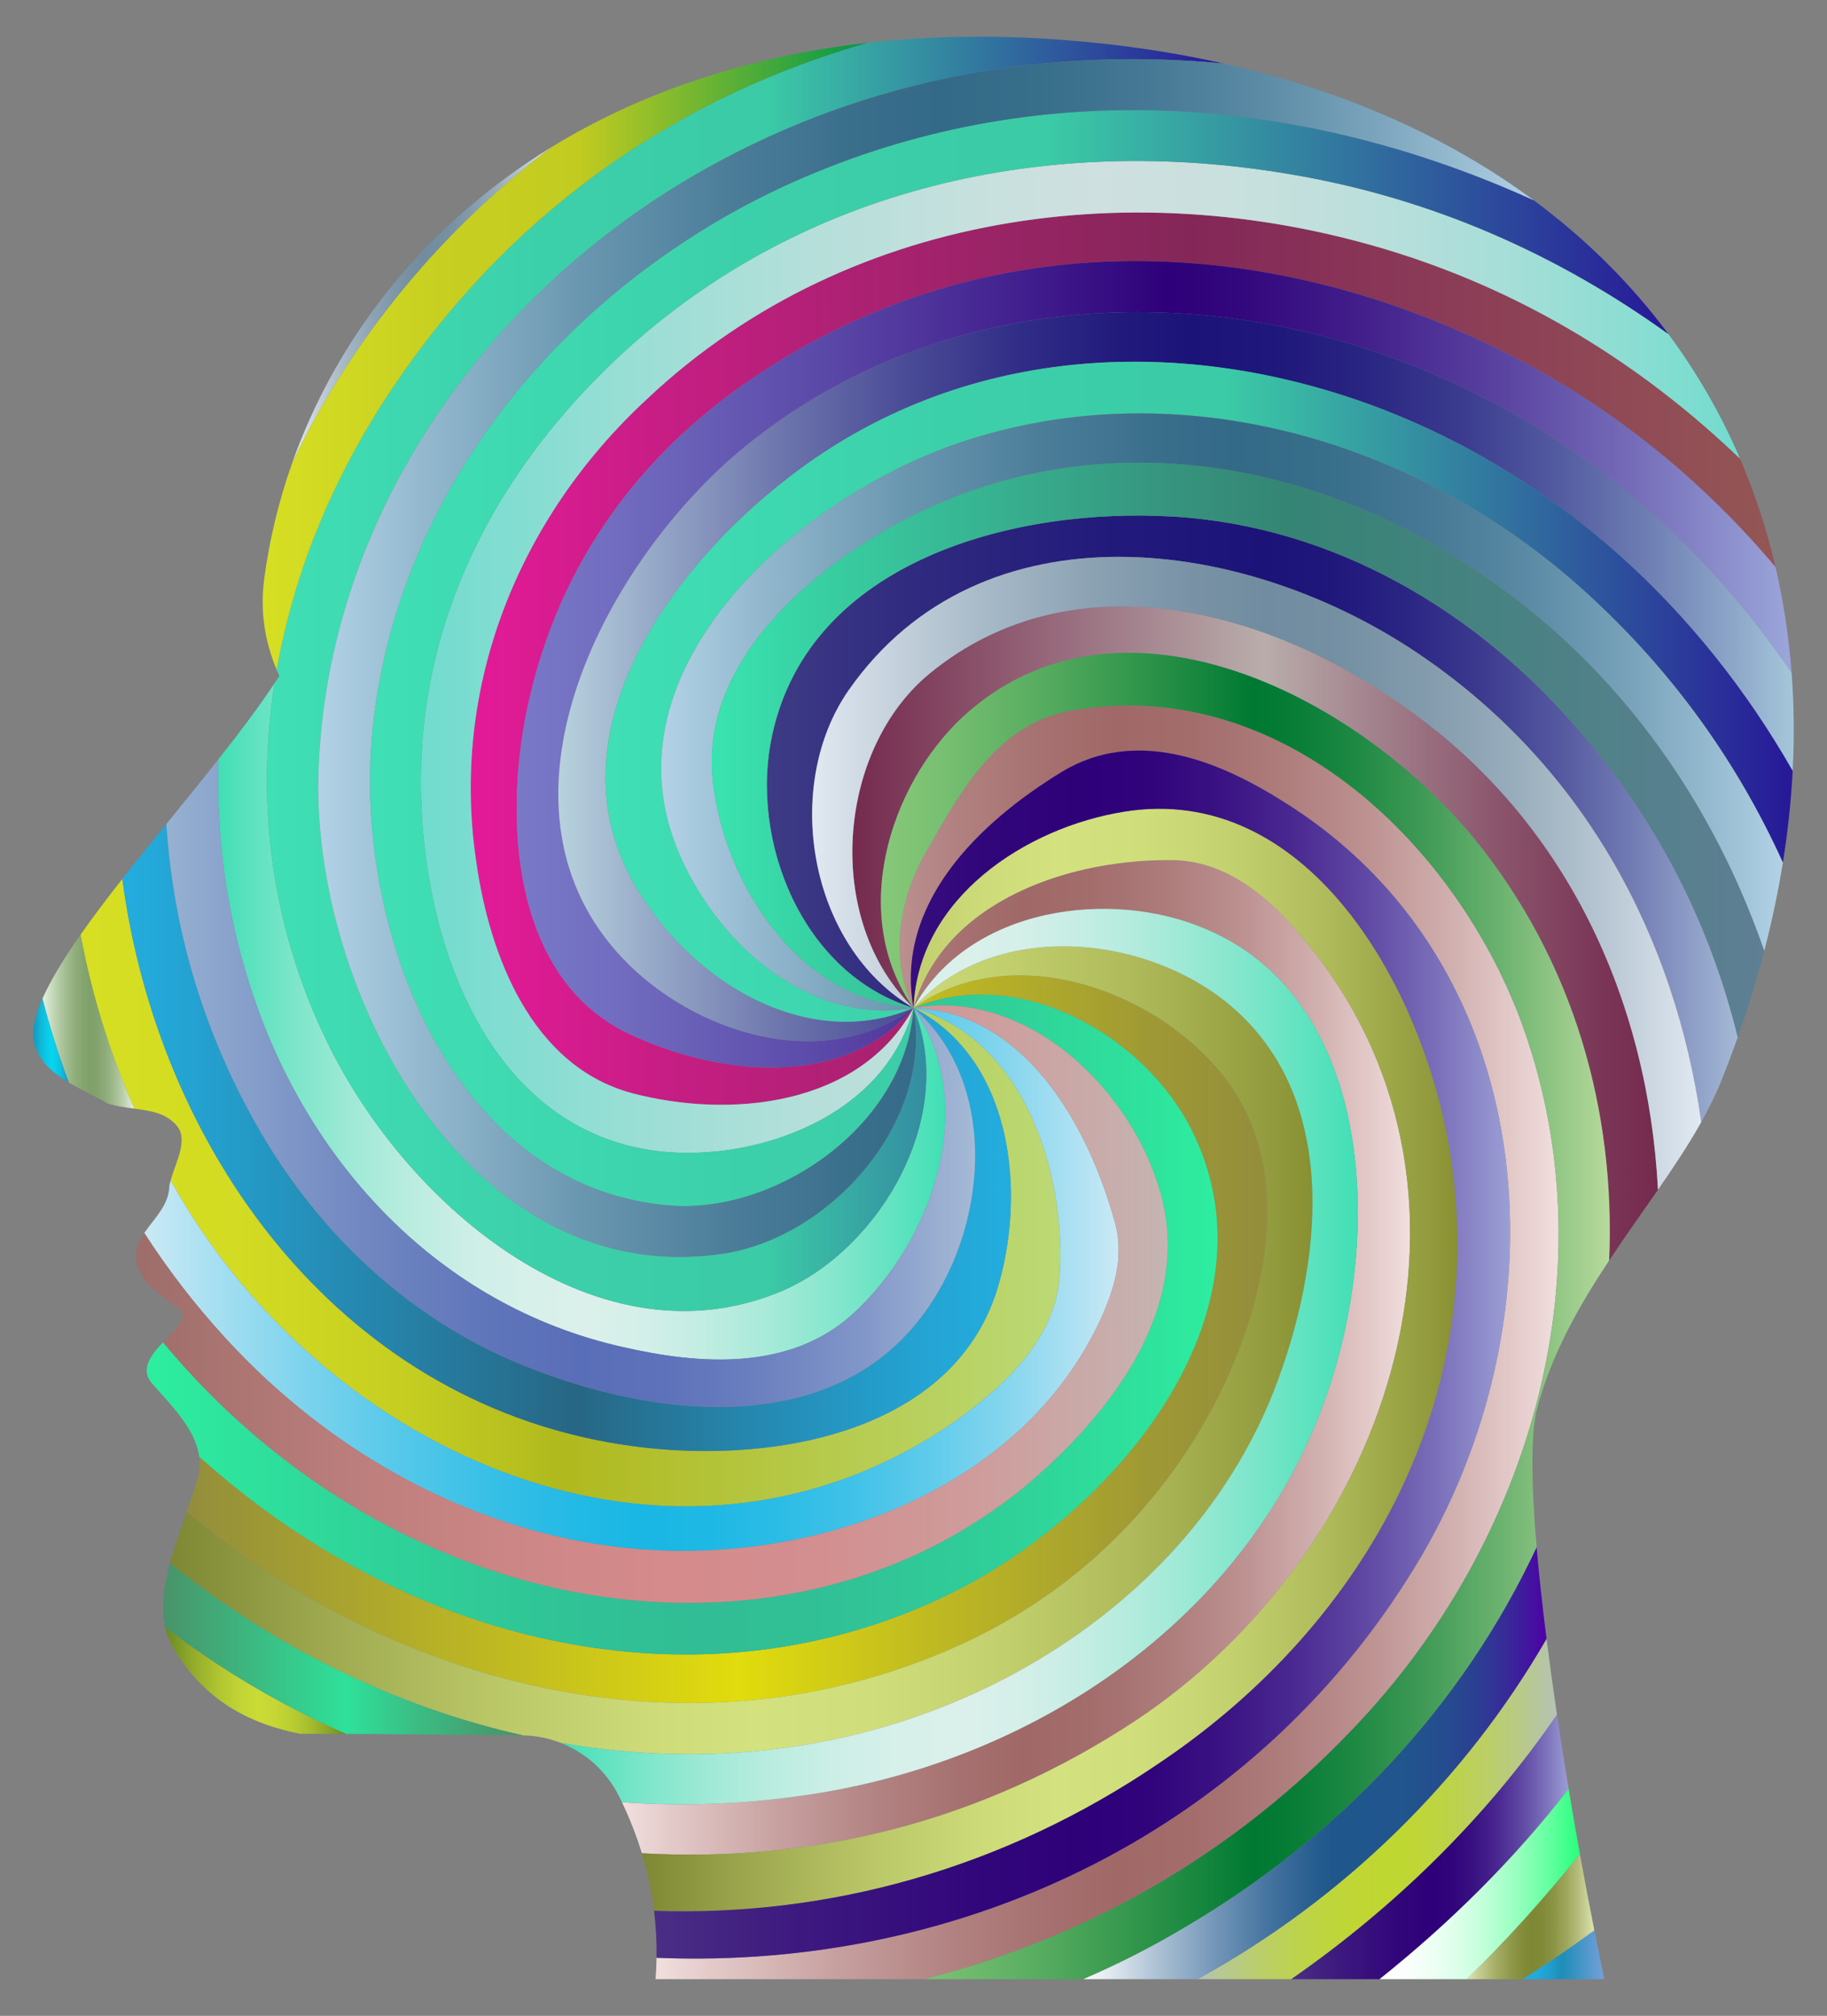 <?xml version="1.0" encoding="utf-8"?>

<!DOCTYPE svg PUBLIC "-//W3C//DTD SVG 1.1//EN" "http://www.w3.org/Graphics/SVG/1.1/DTD/svg11.dtd">
<svg version="1.1" id="Layer_1" xmlns="http://www.w3.org/2000/svg" xmlns:xlink="http://www.w3.org/1999/xlink" x="0px" y="0px"
	 viewBox="0 0 1505.235 1660.466" enable-background="new 0 0 1505.235 1660.466" xml:space="preserve">
<rect x="0" y="0" width="1505.235" height="1660.466" fill="#808080" stroke="none"/>
<g id="Man_Head_Silhouette">
</g>
<g>
	<linearGradient id="SVGID_1_" gradientUnits="userSpaceOnUse" x1="1254.154" y1="1610.121" x2="1321.785" y2="1610.121">
		<stop  offset="0" style="stop-color:#23ADDF"/>
		<stop  offset="0.16" style="stop-color:#22AADB"/>
		<stop  offset="0.316" style="stop-color:#21A0CF"/>
		<stop  offset="0.471" style="stop-color:#1D8FBC"/>
		<stop  offset="0.489" style="stop-color:#1D8DB9"/>
		<stop  offset="1" style="stop-color:#76A0D9"/>
	</linearGradient>
	<path fill="url(#SVGID_1_)" d="M1321.785,1630.231c-2.719-12.778-5.482-26.242-8.254-40.22
		c-19.138,14.095-38.933,27.52-59.377,40.22H1321.785z"/>
	<linearGradient id="SVGID_2_" gradientUnits="userSpaceOnUse" x1="153.838" y1="1103.114" x2="1044.08" y2="1103.114">
		<stop  offset="0" style="stop-color:#938D3C"/>
		<stop  offset="0.511" style="stop-color:#E1DC0D"/>
		<stop  offset="0.692" style="stop-color:#BFB922"/>
		<stop  offset="0.89" style="stop-color:#9F9935"/>
		<stop  offset="1" style="stop-color:#938D3C"/>
	</linearGradient>
	<path fill="url(#SVGID_2_)" d="M787.18,1356.556c93-41,168-112,215-203c43-85,67-197,1-273c-58-68-172-106-250.558-50.326
		c88.558-36.674,191.558,24.326,229.558,101.326c73,147-58,308-191,377c-185,95-402,60-572-64
		c-19.399-14.238-37.741-29.181-55.072-44.749c0.826,6.144,0.434,12.522-1.642,19.163c-2.57,8.781-5.568,17.625-8.628,26.449
		C329.43,1392.731,573.817,1451.791,787.18,1356.556z"/>
	<linearGradient id="SVGID_3_" gradientUnits="userSpaceOnUse" x1="34.985" y1="841.51" x2="110.828" y2="841.51">
		<stop  offset="0" style="stop-color:#E4F1DE"/>
		<stop  offset="0.062" style="stop-color:#D2E3C9"/>
		<stop  offset="0.201" style="stop-color:#AEC69F"/>
		<stop  offset="0.328" style="stop-color:#94B181"/>
		<stop  offset="0.435" style="stop-color:#85A56F"/>
		<stop  offset="0.511" style="stop-color:#7FA068"/>
		<stop  offset="0.595" style="stop-color:#83A36C"/>
		<stop  offset="0.687" style="stop-color:#8EAC7A"/>
		<stop  offset="0.782" style="stop-color:#A1BB8F"/>
		<stop  offset="0.88" style="stop-color:#BBD0AE"/>
		<stop  offset="0.979" style="stop-color:#DCEBD5"/>
		<stop  offset="1" style="stop-color:#E4F1DE"/>
	</linearGradient>
	<path fill="url(#SVGID_3_)" d="M110.828,913.201c-20.531-46.516-35.27-94.452-44.416-143.381
		c-13.576,19.346-24.594,37.234-31.427,52.736c5.997,23.408,13.238,46.48,21.726,69.127c11.117,6.669,23.13,11.885,31.624,17.101
		C95.747,911.255,103.406,912.224,110.828,913.201z"/>
	<linearGradient id="SVGID_4_" gradientUnits="userSpaceOnUse" x1="66.412" y1="982.379" x2="873.645" y2="982.379">
		<stop  offset="0" style="stop-color:#D7DF23"/>
		<stop  offset="0.158" style="stop-color:#D3DB22"/>
		<stop  offset="0.312" style="stop-color:#C7D021"/>
		<stop  offset="0.465" style="stop-color:#B4BD1E"/>
		<stop  offset="0.489" style="stop-color:#B0B91D"/>
		<stop  offset="1" style="stop-color:#BBD976"/>
	</linearGradient>
	<path fill="url(#SVGID_4_)" d="M146.051,927.703c9.097,11.379-1.344,29.83-5.487,44.706c3.436,6.077,6.966,12.129,10.616,18.148
		c130,215,412,335,636,180c43-31,83-69,86-121c5-85-30-194-120.558-219.326c80.558,41.326,92.558,148.326,70.558,226.326
		c-35,127-195,152-313,133c-233.118-37.2-380.128-244.559-409.402-465.595c-12.439,15.847-24.124,31.264-34.365,45.858
		c9.146,48.929,23.885,96.866,44.416,143.381C124.338,914.977,137.06,916.777,146.051,927.703z"/>
	<linearGradient id="SVGID_5_" gradientUnits="userSpaceOnUse" x1="120.831" y1="1091.053" x2="1003.117" y2="1091.053">
		<stop  offset="0" style="stop-color:#2DEE9F"/>
		<stop  offset="0.184" style="stop-color:#2FD69A"/>
		<stop  offset="0.375" style="stop-color:#30C496"/>
		<stop  offset="0.511" style="stop-color:#31BD95"/>
		<stop  offset="0.646" style="stop-color:#31C196"/>
		<stop  offset="0.793" style="stop-color:#30CF99"/>
		<stop  offset="0.945" style="stop-color:#2EE49D"/>
		<stop  offset="1" style="stop-color:#2DEE9F"/>
	</linearGradient>
	<path fill="url(#SVGID_5_)" d="M791.18,1308.556c133-69,264-230,191-377c-38-77-141-138-229.558-101.326
		c95.558-16.674,182.558,70.326,204.558,156.326c23,91-39,174-107,233c-135,115-322,126-480,61
		c-93.522-38.393-172.98-99.33-235.893-174.918c-9.812,10.463-18.812,22.052-9.633,33.171
		c15.361,17.735,36.318,37.658,39.454,60.997c17.331,15.568,35.672,30.511,55.072,44.749
		C389.18,1368.556,606.18,1403.556,791.18,1308.556z"/>
	<linearGradient id="SVGID_6_" gradientUnits="userSpaceOnUse" x1="118.874" y1="1053.867" x2="921.627" y2="1053.867">
		<stop  offset="0" style="stop-color:#CBE9F5"/>
		<stop  offset="0.051" style="stop-color:#B1E2F2"/>
		<stop  offset="0.166" style="stop-color:#7BD3ED"/>
		<stop  offset="0.274" style="stop-color:#51C7E9"/>
		<stop  offset="0.37" style="stop-color:#33BEE6"/>
		<stop  offset="0.453" style="stop-color:#21B9E5"/>
		<stop  offset="0.511" style="stop-color:#1AB7E4"/>
		<stop  offset="0.579" style="stop-color:#1EB8E4"/>
		<stop  offset="0.653" style="stop-color:#2CBCE6"/>
		<stop  offset="0.73" style="stop-color:#41C2E8"/>
		<stop  offset="0.808" style="stop-color:#60CBEB"/>
		<stop  offset="0.888" style="stop-color:#87D6EE"/>
		<stop  offset="0.969" style="stop-color:#B6E3F3"/>
		<stop  offset="1" style="stop-color:#CBE9F5"/>
	</linearGradient>
	<path fill="url(#SVGID_6_)" d="M592.18,1276.556c128-8,261-70,316-193c11-25,18-51,10-78c-22-79-74-172-165.558-175.326
		c90.558,25.326,125.558,134.326,120.558,219.326c-3,52-43,90-86,121c-224,155-506,35-636-180c-3.65-6.018-7.18-12.07-10.616-18.148
		c-0.389,1.396-0.727,2.764-0.983,4.088c-0.319,16.246-12.644,27.195-20.706,39.102c19.372,30.053,41.447,58.811,66.305,85.957
		C290.18,1216.556,438.18,1286.556,592.18,1276.556z"/>
	<linearGradient id="SVGID_7_" gradientUnits="userSpaceOnUse" x1="112.009" y1="1074.223" x2="962.064" y2="1074.223">
		<stop  offset="0" style="stop-color:#9D6E69"/>
		<stop  offset="0.006" style="stop-color:#9E6E6A"/>
		<stop  offset="0.211" style="stop-color:#BC7E7C"/>
		<stop  offset="0.387" style="stop-color:#CE8787"/>
		<stop  offset="0.511" style="stop-color:#D58A8B"/>
		<stop  offset="0.656" style="stop-color:#D38E8F"/>
		<stop  offset="0.813" style="stop-color:#CE9C9B"/>
		<stop  offset="0.976" style="stop-color:#C6B1AF"/>
		<stop  offset="1" style="stop-color:#C4B5B2"/>
	</linearGradient>
	<path fill="url(#SVGID_7_)" d="M370.18,1280.556c158,65,345,54,480-61c68-59,130-142,107-233c-22-86-109-173-204.558-156.326
		c91.558,3.326,143.558,96.326,165.558,175.326c8,27,1,53-10,78c-55,123-188,185-316,193c-154,10-302-60-407-175
		c-24.858-27.146-46.933-55.903-66.305-85.957c-4.539,6.703-7.731,13.709-6.657,22.137c2.989,19.916,19.903,27.883,35.328,40.33
		c8.449,6.66-2.861,16.484-13.259,27.572C197.2,1181.226,276.657,1242.163,370.18,1280.556z"/>
	<linearGradient id="SVGID_8_" gradientUnits="userSpaceOnUse" x1="27.408" y1="857.119" x2="56.712" y2="857.119">
		<stop  offset="0" style="stop-color:#1795BD"/>
		<stop  offset="0.039" style="stop-color:#159CC3"/>
		<stop  offset="0.231" style="stop-color:#0FBADA"/>
		<stop  offset="0.395" style="stop-color:#0ACCE9"/>
		<stop  offset="0.511" style="stop-color:#09D3EE"/>
		<stop  offset="0.63" style="stop-color:#0ACFEA"/>
		<stop  offset="0.759" style="stop-color:#0DC1E0"/>
		<stop  offset="0.893" style="stop-color:#12ACCF"/>
		<stop  offset="1" style="stop-color:#1795BD"/>
	</linearGradient>
	<path fill="url(#SVGID_8_)" d="M28.13,843.56c-4.265,23.464,11.043,37.602,28.582,48.123
		c-8.488-22.647-15.729-45.719-21.726-69.127C31.631,830.167,29.269,837.211,28.13,843.56z"/>
	<linearGradient id="SVGID_9_" gradientUnits="userSpaceOnUse" x1="140.046" y1="1112.209" x2="1081.329" y2="1112.209">
		<stop  offset="0" style="stop-color:#7E8733"/>
		<stop  offset="0.144" style="stop-color:#A0AB51"/>
		<stop  offset="0.293" style="stop-color:#BCC969"/>
		<stop  offset="0.421" style="stop-color:#CDDB79"/>
		<stop  offset="0.511" style="stop-color:#D3E27E"/>
		<stop  offset="0.614" style="stop-color:#CFDE7A"/>
		<stop  offset="0.725" style="stop-color:#C3D06E"/>
		<stop  offset="0.841" style="stop-color:#AFBB5A"/>
		<stop  offset="0.959" style="stop-color:#939C3E"/>
		<stop  offset="1" style="stop-color:#889032"/>
	</linearGradient>
	<path fill="url(#SVGID_9_)" d="M462.023,1435.627c118.495,20.558,241.486,7.902,354.157-47.071c104-51,190-134,233-242
		c41-105,57-245-40-322c-71-56-192-66-256.558,5.674c78.558-55.674,192.558-17.674,250.558,50.326c66,76,42,188-1,273
		c-47,91-122,162-215,203c-213.363,95.235-457.75,36.175-633.341-111.138c-4.942,14.247-10.048,28.439-13.793,42.22
		c85.257,68.833,185.723,118.263,290.825,141.797C441.722,1429.641,452.242,1431.792,462.023,1435.627z"/>
	<linearGradient id="SVGID_10_" gradientUnits="userSpaceOnUse" x1="100.778" y1="936.969" x2="832.905" y2="936.969">
		<stop  offset="0" style="stop-color:#23ADDF"/>
		<stop  offset="0.474" style="stop-color:#276B8B"/>
		<stop  offset="0.511" style="stop-color:#276684"/>
		<stop  offset="0.724" style="stop-color:#258AB3"/>
		<stop  offset="0.902" style="stop-color:#24A4D3"/>
		<stop  offset="1" style="stop-color:#23ADDF"/>
	</linearGradient>
	<path fill="url(#SVGID_10_)" d="M510.18,1189.556c118,19,278-6,313-133c22-78,10-185-70.558-226.326
		c72.558,63.326,60.558,184.326,6.558,254.326c-74,98-214,84-318,44c-104-39-185-117-237-215
		c-40.384-75.532-61.934-155.104-67.123-234.841c-12.362,15.236-24.646,30.427-36.279,45.246
		C130.052,944.998,277.061,1152.357,510.18,1189.556z"/>
	<linearGradient id="SVGID_11_" gradientUnits="userSpaceOnUse" x1="631.827" y1="674.454" x2="1431.709" y2="674.454">
		<stop  offset="0" style="stop-color:#3E3B85"/>
		<stop  offset="0.137" style="stop-color:#312C80"/>
		<stop  offset="0.356" style="stop-color:#221A7B"/>
		<stop  offset="0.511" style="stop-color:#1C1379"/>
		<stop  offset="0.581" style="stop-color:#20177B"/>
		<stop  offset="0.657" style="stop-color:#2A2583"/>
		<stop  offset="0.736" style="stop-color:#3C3A8F"/>
		<stop  offset="0.818" style="stop-color:#5559A0"/>
		<stop  offset="0.9" style="stop-color:#7580B6"/>
		<stop  offset="0.983" style="stop-color:#9CAFD0"/>
		<stop  offset="1" style="stop-color:#A5BAD6"/>
	</linearGradient>
	<path fill="url(#SVGID_11_)" d="M699.18,568.556c109-156,328-128,474-27c133.45,92.099,206.837,231.01,228.471,382.697
		c6.396-11.423,12.055-22.86,16.665-34.39c4.762-11.9,9.214-23.754,13.394-35.563c-22.106-90.003-63.929-174.915-127.53-248.745
		c-86-102-205-172-337-180c-131-8-300,36-331,180c-19,87,25,197,116.442,224.674C666.18,779.556,644.18,647.556,699.18,568.556z"/>
	<linearGradient id="SVGID_12_" gradientUnits="userSpaceOnUse" x1="136.09" y1="1384.255" x2="285.245" y2="1384.255">
		<stop  offset="0" style="stop-color:#6A8A22"/>
		<stop  offset="0.156" style="stop-color:#93AC2B"/>
		<stop  offset="0.301" style="stop-color:#B1C631"/>
		<stop  offset="0.424" style="stop-color:#C3D535"/>
		<stop  offset="0.511" style="stop-color:#CADB36"/>
		<stop  offset="0.605" style="stop-color:#C6D735"/>
		<stop  offset="0.708" style="stop-color:#B8CC32"/>
		<stop  offset="0.814" style="stop-color:#A3BA2E"/>
		<stop  offset="0.922" style="stop-color:#84A028"/>
		<stop  offset="1" style="stop-color:#6A8A22"/>
	</linearGradient>
	<path fill="url(#SVGID_12_)" d="M143.062,1357.881c22.892,37.84,54.732,60.244,103.991,70.2c12.717,0,25.45,0.047,38.192,0.116
		c-52.683-23.021-102.72-52.533-149.155-87.884C137.468,1346.414,139.721,1352.286,143.062,1357.881z"/>
	<linearGradient id="SVGID_13_" gradientUnits="userSpaceOnUse" x1="179.724" y1="841.405" x2="778.869" y2="841.405">
		<stop  offset="0" style="stop-color:#40DFB5"/>
		<stop  offset="0.031" style="stop-color:#54E1BC"/>
		<stop  offset="0.106" style="stop-color:#7DE6CA"/>
		<stop  offset="0.183" style="stop-color:#9FE9D6"/>
		<stop  offset="0.261" style="stop-color:#B9ECDF"/>
		<stop  offset="0.341" style="stop-color:#CCEEE6"/>
		<stop  offset="0.423" style="stop-color:#D7F0EA"/>
		<stop  offset="0.511" style="stop-color:#DBF0EB"/>
		<stop  offset="0.574" style="stop-color:#D5EFE9"/>
		<stop  offset="0.657" style="stop-color:#C4EDE3"/>
		<stop  offset="0.753" style="stop-color:#A8EAD9"/>
		<stop  offset="0.859" style="stop-color:#80E6CB"/>
		<stop  offset="0.97" style="stop-color:#4FE1BA"/>
		<stop  offset="1" style="stop-color:#40DFB5"/>
	</linearGradient>
	<path fill="url(#SVGID_13_)" d="M206.18,812.556c46,144,155,263,307,297c65,15,137,19,188-26c67-60,107-174,51.442-253.326
		c36.558,89.326-27.442,197.326-106.442,232.326c-152,66-311-68-377-205c-45.7-94.056-58.361-195.454-43.086-294.591
		c-12.843,19.365-28.807,40.508-46.081,62.397C178.024,687.681,186.268,750.71,206.18,812.556z"/>
	<linearGradient id="SVGID_14_" gradientUnits="userSpaceOnUse" x1="702.238" y1="768.87" x2="1365.982" y2="768.87">
		<stop  offset="0" style="stop-color:#752A4E"/>
		<stop  offset="0.332" style="stop-color:#A17E8A"/>
		<stop  offset="0.511" style="stop-color:#B9ADAB"/>
		<stop  offset="0.617" style="stop-color:#A78B93"/>
		<stop  offset="0.794" style="stop-color:#8C576E"/>
		<stop  offset="0.927" style="stop-color:#7B3657"/>
		<stop  offset="1" style="stop-color:#752A4E"/>
	</linearGradient>
	<path fill="url(#SVGID_14_)" d="M793.18,590.556c127-117,323-20,422,101c81.603,100.486,115.896,223.714,110.564,346.677
		c13.23-19.944,27.081-39.242,40.238-58.239c-8.061-154.203-73.859-303.984-209.802-398.438c-117-83-275-121-390-27
		c-77,63-88,204-13.558,275.674C699.18,754.556,732.18,647.556,793.18,590.556z"/>
	<linearGradient id="SVGID_15_" gradientUnits="userSpaceOnUse" x1="669.117" y1="719.338" x2="1401.651" y2="719.338">
		<stop  offset="0" style="stop-color:#E1E9F1"/>
		<stop  offset="0.047" style="stop-color:#D2DCE6"/>
		<stop  offset="0.191" style="stop-color:#A8BAC8"/>
		<stop  offset="0.321" style="stop-color:#8AA1B2"/>
		<stop  offset="0.432" style="stop-color:#7891A5"/>
		<stop  offset="0.511" style="stop-color:#718CA0"/>
		<stop  offset="0.598" style="stop-color:#7590A3"/>
		<stop  offset="0.692" style="stop-color:#839BAD"/>
		<stop  offset="0.79" style="stop-color:#98ADBC"/>
		<stop  offset="0.89" style="stop-color:#B7C6D2"/>
		<stop  offset="0.992" style="stop-color:#DEE6EF"/>
		<stop  offset="1" style="stop-color:#E1E9F1"/>
	</linearGradient>
	<path fill="url(#SVGID_15_)" d="M766.18,554.556c115-94,273-56,390,27c135.943,94.454,201.74,244.234,209.802,398.438
		c12.995-18.763,25.307-37.233,35.67-55.74c-21.635-151.688-95.021-290.598-228.471-382.697c-146-101-365-129-474,27
		c-55,79-33,211,53.442,261.674C678.18,758.556,689.18,617.556,766.18,554.556z"/>
	<linearGradient id="SVGID_16_" gradientUnits="userSpaceOnUse" x1="137.056" y1="892.148" x2="803.382" y2="892.148">
		<stop  offset="0" style="stop-color:#96B1D1"/>
		<stop  offset="0.062" style="stop-color:#8BA5CD"/>
		<stop  offset="0.244" style="stop-color:#7087C1"/>
		<stop  offset="0.401" style="stop-color:#5F75BA"/>
		<stop  offset="0.511" style="stop-color:#596EB8"/>
		<stop  offset="0.618" style="stop-color:#5D72BA"/>
		<stop  offset="0.734" style="stop-color:#6B80BF"/>
		<stop  offset="0.854" style="stop-color:#8095C8"/>
		<stop  offset="0.977" style="stop-color:#9FB4D3"/>
		<stop  offset="1" style="stop-color:#A5BAD6"/>
	</linearGradient>
	<path fill="url(#SVGID_16_)" d="M441.18,1128.556c104,40,244,54,318-44c54-70,66-191-6.558-254.326
		c55.558,79.326,15.558,193.326-51.442,253.326c-51,45-123,41-188,26c-152-34-261-153-307-297
		c-19.912-61.847-28.155-124.875-26.167-187.194c-13.802,17.49-28.431,35.451-42.956,53.352
		c5.189,79.738,26.74,159.309,67.123,234.841C256.18,1011.556,337.18,1089.556,441.18,1128.556z"/>
	<linearGradient id="SVGID_17_" gradientUnits="userSpaceOnUse" x1="387.813" y1="542.539" x2="1462.808" y2="542.539">
		<stop  offset="0" style="stop-color:#E41A98"/>
		<stop  offset="0.126" style="stop-color:#CB1D87"/>
		<stop  offset="0.411" style="stop-color:#982465"/>
		<stop  offset="0.551" style="stop-color:#842758"/>
		<stop  offset="1" style="stop-color:#945655"/>
	</linearGradient>
	<path fill="url(#SVGID_17_)" d="M533.18,328.556c-106,98-162,237-141,380c11,79,46,170,129,192c80,21,187,11,231.442-70.326
		c-58.442,68.326-162.442,55.326-234.442,21.326c-91-43-103-163-86-257c23-124,93-223,200-291c192-124,423-109,616-9
		c84.938,44.132,156.257,103.252,214.628,172.536c-7.202-30.928-16.962-60.726-29.199-89.223
		c-75.568-72.541-165.444-130.159-269.429-165.314C950.18,140.556,703.18,168.556,533.18,328.556z"/>
	<linearGradient id="SVGID_18_" gradientUnits="userSpaceOnUse" x1="425.641" y1="547.186" x2="1476.067" y2="547.186">
		<stop  offset="0" style="stop-color:#7979C8"/>
		<stop  offset="0.086" style="stop-color:#706BBF"/>
		<stop  offset="0.247" style="stop-color:#5A47A7"/>
		<stop  offset="0.465" style="stop-color:#360D82"/>
		<stop  offset="0.511" style="stop-color:#2E0079"/>
		<stop  offset="0.568" style="stop-color:#33077D"/>
		<stop  offset="0.653" style="stop-color:#401C89"/>
		<stop  offset="0.756" style="stop-color:#563D9D"/>
		<stop  offset="0.873" style="stop-color:#746BB8"/>
		<stop  offset="0.999" style="stop-color:#9BA6DA"/>
		<stop  offset="1" style="stop-color:#9BA6DA"/>
	</linearGradient>
	<path fill="url(#SVGID_18_)" d="M1248.18,294.556c-193-100-424-115-616,9c-107,68-177,167-200,291c-17,94-5,214,86,257
		c72,34,176,47,234.442-21.326c-76.442,55.326-182.442,19.326-239.442-40.674c-115-121-24-311,88-411c144-126,345-149,522-92
		c151.761,48.93,269.909,145.647,352.887,267.625c-2.265-29.877-6.706-58.949-13.259-87.089
		C1404.437,397.808,1333.118,338.688,1248.18,294.556z"/>
	<linearGradient id="SVGID_19_" gradientUnits="userSpaceOnUse" x1="346.787" y1="541.115" x2="1433.609" y2="541.115">
		<stop  offset="0" style="stop-color:#71DCCE"/>
		<stop  offset="0.149" style="stop-color:#97DED5"/>
		<stop  offset="0.296" style="stop-color:#B5DFDA"/>
		<stop  offset="0.422" style="stop-color:#C7E0DE"/>
		<stop  offset="0.511" style="stop-color:#CEE0DF"/>
		<stop  offset="0.607" style="stop-color:#CAE0DE"/>
		<stop  offset="0.711" style="stop-color:#BCDFDC"/>
		<stop  offset="0.819" style="stop-color:#A7DED8"/>
		<stop  offset="0.929" style="stop-color:#88DDD2"/>
		<stop  offset="1" style="stop-color:#71DCCE"/>
	</linearGradient>
	<path fill="url(#SVGID_19_)" d="M511.18,292.556c-85,79-146,179-161,296c-18,143,34,343,195,360c79,8,184-29,207.442-118.326
		c-44.442,81.326-151.442,91.326-231.442,70.326c-83-22-118-113-129-192c-21-143,35-282,141-380c170-160,417-188,631-116
		c103.985,35.155,193.86,92.773,269.429,165.314c-15.675-36.504-35.422-70.866-59.075-102.728
		c-90.489-65.159-194.473-111.966-311.354-131.586C864.18,109.556,661.18,153.556,511.18,292.556z"/>
	<linearGradient id="SVGID_20_" gradientUnits="userSpaceOnUse" x1="459.978" y1="557.356" x2="1477.826" y2="557.356">
		<stop  offset="0" style="stop-color:#B8D2DD"/>
		<stop  offset="0.074" style="stop-color:#97AAC8"/>
		<stop  offset="0.183" style="stop-color:#6C74AC"/>
		<stop  offset="0.285" style="stop-color:#494A96"/>
		<stop  offset="0.377" style="stop-color:#302C86"/>
		<stop  offset="0.456" style="stop-color:#211A7C"/>
		<stop  offset="0.511" style="stop-color:#1C1379"/>
		<stop  offset="0.578" style="stop-color:#1F177B"/>
		<stop  offset="0.651" style="stop-color:#292582"/>
		<stop  offset="0.728" style="stop-color:#3A3A8E"/>
		<stop  offset="0.805" style="stop-color:#51599F"/>
		<stop  offset="0.885" style="stop-color:#6F80B4"/>
		<stop  offset="0.965" style="stop-color:#93AFCD"/>
		<stop  offset="1" style="stop-color:#A5C7DA"/>
	</linearGradient>
	<path fill="url(#SVGID_20_)" d="M1123.18,286.556c-177-57-378-34-522,92c-112,100-203,290-88,411c57,60,163,96,239.442,40.674
		c-83.442,35.326-173.442-16.674-220.442-86.674c-90-129,19-280,132-361c143-102,321-105,476-45
		c144.464,56.139,260.91,164.387,336.765,297.478c1.423-27.515,1.121-54.497-0.877-80.853
		C1393.089,432.203,1274.941,335.487,1123.18,286.556z"/>
	<linearGradient id="SVGID_21_" gradientUnits="userSpaceOnUse" x1="304.803" y1="542.069" x2="1374.534" y2="542.069">
		<stop  offset="0" style="stop-color:#40DFB5"/>
		<stop  offset="0.001" style="stop-color:#40DFB5"/>
		<stop  offset="0.287" style="stop-color:#3CD0AA"/>
		<stop  offset="0.522" style="stop-color:#3BCBA6"/>
		<stop  offset="1" style="stop-color:#271898"/>
	</linearGradient>
	<path fill="url(#SVGID_21_)" d="M673.18,141.556c-194,79-349,255-367,467c-13,160,66,366,241,384c89,10,199-64,205.442-162.326
		C729.18,919.556,624.18,956.556,545.18,948.556c-161-17-213-217-195-360c15-117,76-217,161-296c150-139,353-183,552-149
		c116.882,19.619,220.865,66.427,311.354,131.586c-30.56-41.167-67.641-78.155-110.909-110.17
		C1079.453,81.175,869.212,61.282,673.18,141.556z"/>
	<linearGradient id="SVGID_22_" gradientUnits="userSpaceOnUse" x1="498.909" y1="569.781" x2="1476.944" y2="569.781">
		<stop  offset="0" style="stop-color:#40DFB5"/>
		<stop  offset="0.001" style="stop-color:#40DFB5"/>
		<stop  offset="0.287" style="stop-color:#3CD0AA"/>
		<stop  offset="0.522" style="stop-color:#3BCBA6"/>
		<stop  offset="1" style="stop-color:#271898"/>
	</linearGradient>
	<path fill="url(#SVGID_22_)" d="M1140.18,337.556c-155-60-333-57-476,45c-113,81-222,232-132,361c47,70,137,122,220.442,86.674
		C664.18,845.556,588.18,773.556,558.18,699.556c-60-146,93-284,224-332c181-65,383-8,524,120
		c70.5,63.872,124.653,139.003,162.694,222.979c4.11-25.556,6.79-50.744,8.07-75.501
		C1401.09,501.943,1284.644,393.695,1140.18,337.556z"/>
	<linearGradient id="SVGID_23_" gradientUnits="userSpaceOnUse" x1="1208.467" y1="1578.661" x2="1313.531" y2="1578.661">
		<stop  offset="0" style="stop-color:#DFE6B2"/>
		<stop  offset="0.084" style="stop-color:#C8CF94"/>
		<stop  offset="0.216" style="stop-color:#A8B06A"/>
		<stop  offset="0.336" style="stop-color:#919A4C"/>
		<stop  offset="0.439" style="stop-color:#838C3A"/>
		<stop  offset="0.511" style="stop-color:#7E8733"/>
		<stop  offset="0.592" style="stop-color:#818A37"/>
		<stop  offset="0.68" style="stop-color:#8B9445"/>
		<stop  offset="0.772" style="stop-color:#9CA45A"/>
		<stop  offset="0.866" style="stop-color:#B3BB79"/>
		<stop  offset="0.961" style="stop-color:#D1D8A0"/>
		<stop  offset="1" style="stop-color:#DFE6B2"/>
	</linearGradient>
	<path fill="url(#SVGID_23_)" d="M1208.467,1630.231h45.687c20.444-12.7,40.239-26.125,59.377-40.22
		c-3.98-20.071-7.978-41.205-11.889-62.919C1272.715,1563.315,1241.438,1597.74,1208.467,1630.231z"/>
	<linearGradient id="SVGID_24_" gradientUnits="userSpaceOnUse" x1="544.756" y1="586.419" x2="1468.874" y2="586.419">
		<stop  offset="0" style="stop-color:#B2D2E6"/>
		<stop  offset="0.084" style="stop-color:#94B9CF"/>
		<stop  offset="0.216" style="stop-color:#6A97B0"/>
		<stop  offset="0.336" style="stop-color:#4C7E9A"/>
		<stop  offset="0.439" style="stop-color:#3A6F8C"/>
		<stop  offset="0.511" style="stop-color:#336A87"/>
		<stop  offset="0.592" style="stop-color:#376E8A"/>
		<stop  offset="0.68" style="stop-color:#457894"/>
		<stop  offset="0.772" style="stop-color:#5A8AA4"/>
		<stop  offset="0.866" style="stop-color:#79A3BB"/>
		<stop  offset="0.961" style="stop-color:#A0C3D8"/>
		<stop  offset="1" style="stop-color:#B2D2E6"/>
	</linearGradient>
	<path fill="url(#SVGID_24_)" d="M1306.18,487.556c-141-128-343-185-524-120c-131,48-284,186-224,332c30,74,106,146,194.442,130.674
		C658.18,824.556,596.18,727.556,587.18,642.556c-9-87,62-157,134-201c147-89,322-75,467,11
		c130.031,76.144,218.528,195.524,265.334,330.794c6.391-24.558,11.506-48.848,15.36-72.815
		C1430.833,626.56,1376.68,551.428,1306.18,487.556z"/>
	<linearGradient id="SVGID_25_" gradientUnits="userSpaceOnUse" x1="240.641" y1="251.269" x2="454.737" y2="251.269">
		<stop  offset="0" style="stop-color:#E1E9F1"/>
		<stop  offset="0.047" style="stop-color:#D2DCE6"/>
		<stop  offset="0.191" style="stop-color:#A8BAC8"/>
		<stop  offset="0.321" style="stop-color:#8AA1B2"/>
		<stop  offset="0.432" style="stop-color:#7891A5"/>
		<stop  offset="0.511" style="stop-color:#718CA0"/>
		<stop  offset="0.598" style="stop-color:#7590A3"/>
		<stop  offset="0.692" style="stop-color:#839BAD"/>
		<stop  offset="0.79" style="stop-color:#98ADBC"/>
		<stop  offset="0.89" style="stop-color:#B7C6D2"/>
		<stop  offset="0.992" style="stop-color:#DEE6EF"/>
		<stop  offset="1" style="stop-color:#E1E9F1"/>
	</linearGradient>
	<path fill="url(#SVGID_25_)" d="M240.641,381.569c26.155-54.946,60.077-106.855,100.539-154.012
		c34.743-40.589,72.838-76.009,113.557-106.587C348.321,186.044,276.593,279.889,240.641,381.569z"/>
	<linearGradient id="SVGID_26_" gradientUnits="userSpaceOnUse" x1="219.93" y1="555.07" x2="1007.992" y2="555.07">
		<stop  offset="0" style="stop-color:#40DFB5"/>
		<stop  offset="0.001" style="stop-color:#40DFB5"/>
		<stop  offset="0.287" style="stop-color:#3CD0AA"/>
		<stop  offset="0.522" style="stop-color:#3BCBA6"/>
		<stop  offset="1" style="stop-color:#271898"/>
	</linearGradient>
	<path fill="url(#SVGID_26_)" d="M328.18,312.556c-51.135,74.012-85.556,155.671-100.223,239.198
		c0.695,1.669,1.421,3.342,2.183,5.019c-1.306,2.04-2.664,4.109-4.045,6.192c-15.275,99.137-2.614,200.535,43.086,294.591
		c66,137,225,271,377,205c79-35,143-143,106.442-232.326c16.558,96.326-70.442,189.326-156.442,202.326c-204,31-335-204-334-387
		c3-212,134-403,320-507c134.645-75.203,281.658-99.904,425.812-86.259c-32.994-7.393-67.557-13.046-103.658-16.817
		c-68.065-7.109-131.23-6.797-189.446-0.246C564.539,78.048,427.626,167.601,328.18,312.556z"/>
	<linearGradient id="SVGID_27_" gradientUnits="userSpaceOnUse" x1="262.174" y1="542.027" x2="1263.625" y2="542.027">
		<stop  offset="0" style="stop-color:#B2D2E6"/>
		<stop  offset="0.084" style="stop-color:#94B9CF"/>
		<stop  offset="0.216" style="stop-color:#6A97B0"/>
		<stop  offset="0.336" style="stop-color:#4C7E9A"/>
		<stop  offset="0.439" style="stop-color:#3A6F8C"/>
		<stop  offset="0.511" style="stop-color:#336A87"/>
		<stop  offset="0.592" style="stop-color:#376E8A"/>
		<stop  offset="0.68" style="stop-color:#457894"/>
		<stop  offset="0.772" style="stop-color:#5A8AA4"/>
		<stop  offset="0.866" style="stop-color:#79A3BB"/>
		<stop  offset="0.961" style="stop-color:#A0C3D8"/>
		<stop  offset="1" style="stop-color:#B2D2E6"/>
	</linearGradient>
	<path fill="url(#SVGID_27_)" d="M582.18,138.556c-186,104-317,295-320,507c-1,183,130,418,334,387c86-13,173-106,156.442-202.326
		c-6.442,98.326-116.442,172.326-205.442,162.326c-175-18-254-224-241-384c18-212,173-388,367-467
		c196.032-80.274,406.273-60.382,590.445,23.416c-69.665-51.548-155.355-90.204-255.633-112.675
		C863.838,38.652,716.824,63.354,582.18,138.556z"/>
	<linearGradient id="SVGID_28_" gradientUnits="userSpaceOnUse" x1="216.422" y1="293.495" x2="714.887" y2="293.495">
		<stop  offset="0" style="stop-color:#D7DF23"/>
		<stop  offset="0.016" style="stop-color:#D6DE23"/>
		<stop  offset="0.293" style="stop-color:#C7D021"/>
		<stop  offset="0.522" style="stop-color:#C2CB20"/>
		<stop  offset="1" style="stop-color:#00984A"/>
	</linearGradient>
	<path fill="url(#SVGID_28_)" d="M341.18,227.556c-40.462,47.158-74.384,99.066-100.539,154.012
		c-11.013,31.147-18.677,63.028-22.944,95.044c-3.268,24.772-0.398,49.545,10.259,75.142
		c14.667-83.527,49.088-165.186,100.223-239.198C427.626,167.601,564.539,78.048,714.887,35.234
		c-102.052,11.483-188.881,42.154-260.15,85.735C414.018,151.547,375.923,186.967,341.18,227.556z"/>
	<linearGradient id="SVGID_29_" gradientUnits="userSpaceOnUse" x1="512.39" y1="1118.072" x2="1161.748" y2="1118.072">
		<stop  offset="0" style="stop-color:#F1DFDE"/>
		<stop  offset="0.062" style="stop-color:#E3CAC9"/>
		<stop  offset="0.201" style="stop-color:#C6A09F"/>
		<stop  offset="0.328" style="stop-color:#B18281"/>
		<stop  offset="0.435" style="stop-color:#A5706F"/>
		<stop  offset="0.511" style="stop-color:#A06968"/>
		<stop  offset="0.595" style="stop-color:#A36D6C"/>
		<stop  offset="0.687" style="stop-color:#AC7B7A"/>
		<stop  offset="0.782" style="stop-color:#BB908F"/>
		<stop  offset="0.88" style="stop-color:#D0AFAE"/>
		<stop  offset="0.979" style="stop-color:#EBD6D5"/>
		<stop  offset="1" style="stop-color:#F1DFDE"/>
	</linearGradient>
	<path fill="url(#SVGID_29_)" d="M935.18,1417.556c214-142,310-441,138-645c-27-33-61-62-104-64c-85-2-191,32-216.558,121.674
		c45.558-83.674,163.558-98.674,241.558-64.674c129,55,143,227,108,354c-55,202-243,333-445,360
		c-48.812,6.815-97.249,8.331-144.79,4.917c6.646,13.885,12.113,27.912,16.424,42.079
		C671.662,1534.476,809.147,1500.514,935.18,1417.556z"/>
	<linearGradient id="SVGID_30_" gradientUnits="userSpaceOnUse" x1="540.119" y1="1105.682" x2="1284.121" y2="1105.682">
		<stop  offset="0" style="stop-color:#F1DFDE"/>
		<stop  offset="0.062" style="stop-color:#E3CAC9"/>
		<stop  offset="0.201" style="stop-color:#C6A09F"/>
		<stop  offset="0.328" style="stop-color:#B18281"/>
		<stop  offset="0.435" style="stop-color:#A5706F"/>
		<stop  offset="0.511" style="stop-color:#A06968"/>
		<stop  offset="0.595" style="stop-color:#A36D6C"/>
		<stop  offset="0.687" style="stop-color:#AC7B7A"/>
		<stop  offset="0.782" style="stop-color:#BB908F"/>
		<stop  offset="0.88" style="stop-color:#D0AFAE"/>
		<stop  offset="0.979" style="stop-color:#EBD6D5"/>
		<stop  offset="1" style="stop-color:#F1DFDE"/>
	</linearGradient>
	<path fill="url(#SVGID_30_)" d="M1114.18,1424.556c149-155,214-383,138-586c-56-147-200-284-371-253c-59,11-89,65-117,114
		c-23,39-32,89-11.558,130.674C737.18,744.556,806.18,677.556,875.18,635.556c60-36,127-10,181,24c214,132,235,417,115,622
		c-132.525,225.207-376.841,341.621-630.267,331.054c-0.09,5.852-0.349,11.725-0.794,17.62l221.45,0
		C895.532,1596.257,1016.571,1527.005,1114.18,1424.556z"/>
	<linearGradient id="SVGID_31_" gradientUnits="userSpaceOnUse" x1="528.814" y1="1120.267" x2="1200.738" y2="1120.267">
		<stop  offset="0" style="stop-color:#7E8733"/>
		<stop  offset="0.144" style="stop-color:#A0AB51"/>
		<stop  offset="0.293" style="stop-color:#BCC969"/>
		<stop  offset="0.421" style="stop-color:#CDDB79"/>
		<stop  offset="0.511" style="stop-color:#D3E27E"/>
		<stop  offset="0.614" style="stop-color:#CFDE7A"/>
		<stop  offset="0.725" style="stop-color:#C3D06E"/>
		<stop  offset="0.841" style="stop-color:#AFBB5A"/>
		<stop  offset="0.959" style="stop-color:#939C3E"/>
		<stop  offset="1" style="stop-color:#889032"/>
	</linearGradient>
	<path fill="url(#SVGID_31_)" d="M956.18,1451.556c172-116,274-306,237-511c-24-133-118-296-267-272c-81,13-170,71-173.558,161.674
		C778.18,740.556,884.18,706.556,969.18,708.556c43,2,77,31,104,64c172,204,76,503-138,645
		c-126.032,82.958-263.518,116.92-406.366,108.996c4.755,15.626,8.099,31.423,10.056,47.388
		C682.488,1578.85,827.198,1539.523,956.18,1451.556z"/>
	<linearGradient id="SVGID_32_" gradientUnits="userSpaceOnUse" x1="538.869" y1="1115.743" x2="1244.178" y2="1115.743">
		<stop  offset="0" style="stop-color:#4A2E85"/>
		<stop  offset="0.17" style="stop-color:#3D197F"/>
		<stop  offset="0.369" style="stop-color:#32077B"/>
		<stop  offset="0.511" style="stop-color:#2E0079"/>
		<stop  offset="0.583" style="stop-color:#31047C"/>
		<stop  offset="0.661" style="stop-color:#3A1283"/>
		<stop  offset="0.742" style="stop-color:#492790"/>
		<stop  offset="0.826" style="stop-color:#5E46A2"/>
		<stop  offset="0.911" style="stop-color:#796DB9"/>
		<stop  offset="0.996" style="stop-color:#9A9CD4"/>
		<stop  offset="1" style="stop-color:#9C9FD6"/>
	</linearGradient>
	<path fill="url(#SVGID_32_)" d="M1171.18,1281.556c120-205,99-490-115-622c-54-34-121-60-181-24c-69,42-138,109-122.558,194.674
		c3.558-90.674,92.558-148.674,173.558-161.674c149-24,243,139,267,272c37,205-65,395-237,511
		c-128.982,87.967-273.692,127.293-417.31,122.384c1.567,12.783,2.244,25.673,2.044,38.67
		C794.339,1623.177,1038.654,1506.763,1171.18,1281.556z"/>
	<linearGradient id="SVGID_33_" gradientUnits="userSpaceOnUse" x1="462.023" y1="1117.42" x2="1118.669" y2="1117.42">
		<stop  offset="0" style="stop-color:#40DFB5"/>
		<stop  offset="0.031" style="stop-color:#54E1BC"/>
		<stop  offset="0.106" style="stop-color:#7DE6CA"/>
		<stop  offset="0.183" style="stop-color:#9FE9D6"/>
		<stop  offset="0.261" style="stop-color:#B9ECDF"/>
		<stop  offset="0.341" style="stop-color:#CCEEE6"/>
		<stop  offset="0.423" style="stop-color:#D7F0EA"/>
		<stop  offset="0.511" style="stop-color:#DBF0EB"/>
		<stop  offset="0.574" style="stop-color:#D5EFE9"/>
		<stop  offset="0.657" style="stop-color:#C4EDE3"/>
		<stop  offset="0.753" style="stop-color:#A8EAD9"/>
		<stop  offset="0.859" style="stop-color:#80E6CB"/>
		<stop  offset="0.97" style="stop-color:#4FE1BA"/>
		<stop  offset="1" style="stop-color:#40DFB5"/>
	</linearGradient>
	<path fill="url(#SVGID_33_)" d="M657.18,1479.556c202-27,390-158,445-360c35-127,21-299-108-354c-78-34-196-19-241.558,64.674
		c64.558-71.674,185.558-61.674,256.558-5.674c97,77,81,217,40,322c-43,108-129,191-233,242
		c-112.671,54.973-235.662,67.628-354.157,47.071c20.467,8.025,37.691,23.407,47.877,43.752c0.849,1.696,1.676,3.394,2.49,5.094
		C559.93,1487.888,608.368,1486.372,657.18,1479.556z"/>
	<linearGradient id="SVGID_34_" gradientUnits="userSpaceOnUse" x1="586.406" y1="617.7" x2="1453.514" y2="617.7">
		<stop  offset="0" style="stop-color:#39E4B0"/>
		<stop  offset="0.126" style="stop-color:#38CBA0"/>
		<stop  offset="0.411" style="stop-color:#369880"/>
		<stop  offset="0.551" style="stop-color:#358474"/>
		<stop  offset="1" style="stop-color:#5F7F94"/>
	</linearGradient>
	<path fill="url(#SVGID_34_)" d="M1188.18,452.556c-145-86-320-100-467-11c-72,44-143,114-134,201c9,85,71,182,165.442,187.674
		C661.18,802.556,617.18,692.556,636.18,605.556c31-144,200-188,331-180c132,8,251,78,337,180
		c63.601,73.83,105.424,158.742,127.53,248.745c8.446-23.863,15.709-47.529,21.804-70.951
		C1406.708,648.081,1318.211,528.701,1188.18,452.556z"/>
	<linearGradient id="SVGID_35_" gradientUnits="userSpaceOnUse" x1="134.362" y1="1358.537" x2="430.87" y2="1358.537">
		<stop  offset="0" style="stop-color:#499369"/>
		<stop  offset="0.511" style="stop-color:#2EE19A"/>
		<stop  offset="0.689" style="stop-color:#3ABF85"/>
		<stop  offset="0.889" style="stop-color:#459F71"/>
		<stop  offset="1" style="stop-color:#499369"/>
	</linearGradient>
	<path fill="url(#SVGID_35_)" d="M430.87,1429.436c-105.102-23.534-205.568-72.964-290.825-141.797
		c-5.054,18.599-7.622,36.447-3.956,52.675c46.435,35.35,96.472,64.862,149.155,87.884c48.049,0.257,96.257,0.898,144.508,1.212
		C430.126,1429.411,430.497,1429.429,430.87,1429.436z"/>
	<linearGradient id="SVGID_36_" gradientUnits="userSpaceOnUse" x1="1063.71" y1="1521.237" x2="1292.381" y2="1521.237">
		<stop  offset="0" style="stop-color:#4A2E85"/>
		<stop  offset="0.17" style="stop-color:#3D197F"/>
		<stop  offset="0.369" style="stop-color:#32077B"/>
		<stop  offset="0.511" style="stop-color:#2E0079"/>
		<stop  offset="0.583" style="stop-color:#31047C"/>
		<stop  offset="0.661" style="stop-color:#3A1283"/>
		<stop  offset="0.742" style="stop-color:#492790"/>
		<stop  offset="0.826" style="stop-color:#5E46A2"/>
		<stop  offset="0.911" style="stop-color:#796DB9"/>
		<stop  offset="0.996" style="stop-color:#9A9CD4"/>
		<stop  offset="1" style="stop-color:#9C9FD6"/>
	</linearGradient>
	<path fill="url(#SVGID_36_)" d="M1292.381,1473.546c-3.383-20.407-6.621-40.966-9.636-61.302
		c-58.117,84.638-133.328,158.501-219.036,217.987l72.907,0C1194.435,1584.072,1247.256,1531.902,1292.381,1473.546z"/>
	<linearGradient id="SVGID_37_" gradientUnits="userSpaceOnUse" x1="1136.617" y1="1551.888" x2="1301.641" y2="1551.888">
		<stop  offset="0" style="stop-color:#FFFFFF"/>
		<stop  offset="0.128" style="stop-color:#FBFFFC"/>
		<stop  offset="0.265" style="stop-color:#EEFFF5"/>
		<stop  offset="0.404" style="stop-color:#D9FFE8"/>
		<stop  offset="0.547" style="stop-color:#BBFFD5"/>
		<stop  offset="0.691" style="stop-color:#95FFBE"/>
		<stop  offset="0.837" style="stop-color:#66FFA1"/>
		<stop  offset="0.982" style="stop-color:#2FFF80"/>
		<stop  offset="1" style="stop-color:#28FF7B"/>
	</linearGradient>
	<path fill="url(#SVGID_37_)" d="M1136.617,1630.231h71.85c32.971-32.491,64.248-66.916,93.174-103.139
		c-3.162-17.558-6.268-35.492-9.26-53.545C1247.256,1531.902,1194.435,1584.072,1136.617,1630.231z"/>
	<linearGradient id="SVGID_38_" gradientUnits="userSpaceOnUse" x1="725.769" y1="1083.991" x2="1326.28" y2="1083.991">
		<stop  offset="0" style="stop-color:#87C879"/>
		<stop  offset="0.079" style="stop-color:#79C072"/>
		<stop  offset="0.226" style="stop-color:#55AB5F"/>
		<stop  offset="0.425" style="stop-color:#1B8940"/>
		<stop  offset="0.511" style="stop-color:#007932"/>
		<stop  offset="0.565" style="stop-color:#077D36"/>
		<stop  offset="0.644" style="stop-color:#1C8842"/>
		<stop  offset="0.74" style="stop-color:#3D9955"/>
		<stop  offset="0.849" style="stop-color:#6BB26F"/>
		<stop  offset="0.967" style="stop-color:#A6D191"/>
		<stop  offset="1" style="stop-color:#B7DA9B"/>
	</linearGradient>
	<path fill="url(#SVGID_38_)" d="M1266.012,1274.552c-4.492-52.313-5.079-94.153,0.542-114.831
		c11.695-44.296,34.342-84.031,59.189-121.489c5.332-122.963-28.961-246.191-110.564-346.677c-99-121-295-218-422-101
		c-61,57-94,164-40.558,239.674c-20.442-41.674-11.442-91.674,11.558-130.674c28-49,58-103,117-114c171-31,315,106,371,253
		c76,203,11,431-138,586c-97.609,102.449-218.648,171.701-352.611,205.674h130.977c28.388-12.228,56.307-26.389,83.634-42.674
		C1104.748,1511.979,1204.631,1405.455,1266.012,1274.552z"/>
	<linearGradient id="SVGID_39_" gradientUnits="userSpaceOnUse" x1="986.636" y1="1490.07" x2="1282.746" y2="1490.07">
		<stop  offset="0" style="stop-color:#B5C3B3"/>
		<stop  offset="0.079" style="stop-color:#B8C98E"/>
		<stop  offset="0.167" style="stop-color:#BACE6C"/>
		<stop  offset="0.257" style="stop-color:#BCD252"/>
		<stop  offset="0.348" style="stop-color:#BED53F"/>
		<stop  offset="0.443" style="stop-color:#BFD634"/>
		<stop  offset="0.545" style="stop-color:#BFD730"/>
		<stop  offset="0.609" style="stop-color:#BFD636"/>
		<stop  offset="0.696" style="stop-color:#BDD347"/>
		<stop  offset="0.796" style="stop-color:#BBCF63"/>
		<stop  offset="0.904" style="stop-color:#B8C98A"/>
		<stop  offset="1" style="stop-color:#B5C3B3"/>
	</linearGradient>
	<path fill="url(#SVGID_39_)" d="M1282.746,1412.244c-3.136-21.16-6.028-42.077-8.588-62.335
		c-67.444,116.654-167.716,214.73-287.521,280.322h77.074C1149.418,1570.745,1224.629,1496.882,1282.746,1412.244z"/>
	<linearGradient id="SVGID_40_" gradientUnits="userSpaceOnUse" x1="892.546" y1="1452.392" x2="1274.158" y2="1452.392">
		<stop  offset="0" style="stop-color:#FFFFFF"/>
		<stop  offset="0.009" style="stop-color:#FAFBFC"/>
		<stop  offset="0.158" style="stop-color:#ADC2D5"/>
		<stop  offset="0.291" style="stop-color:#7094B6"/>
		<stop  offset="0.402" style="stop-color:#44739F"/>
		<stop  offset="0.489" style="stop-color:#295F91"/>
		<stop  offset="0.539" style="stop-color:#1F578C"/>
		<stop  offset="0.691" style="stop-color:#20558D"/>
		<stop  offset="0.779" style="stop-color:#254C8F"/>
		<stop  offset="0.851" style="stop-color:#2C3E93"/>
		<stop  offset="0.914" style="stop-color:#372A99"/>
		<stop  offset="0.97" style="stop-color:#4411A1"/>
		<stop  offset="1" style="stop-color:#4D00A6"/>
	</linearGradient>
	<path fill="url(#SVGID_40_)" d="M1274.158,1349.909c-3.357-26.573-6.141-52.007-8.146-75.356
		c-61.381,130.903-161.264,237.427-289.833,313.004c-27.326,16.285-55.245,30.446-83.634,42.674h94.09
		C1106.442,1564.638,1206.714,1466.563,1274.158,1349.909z"/>
</g>
</svg>
